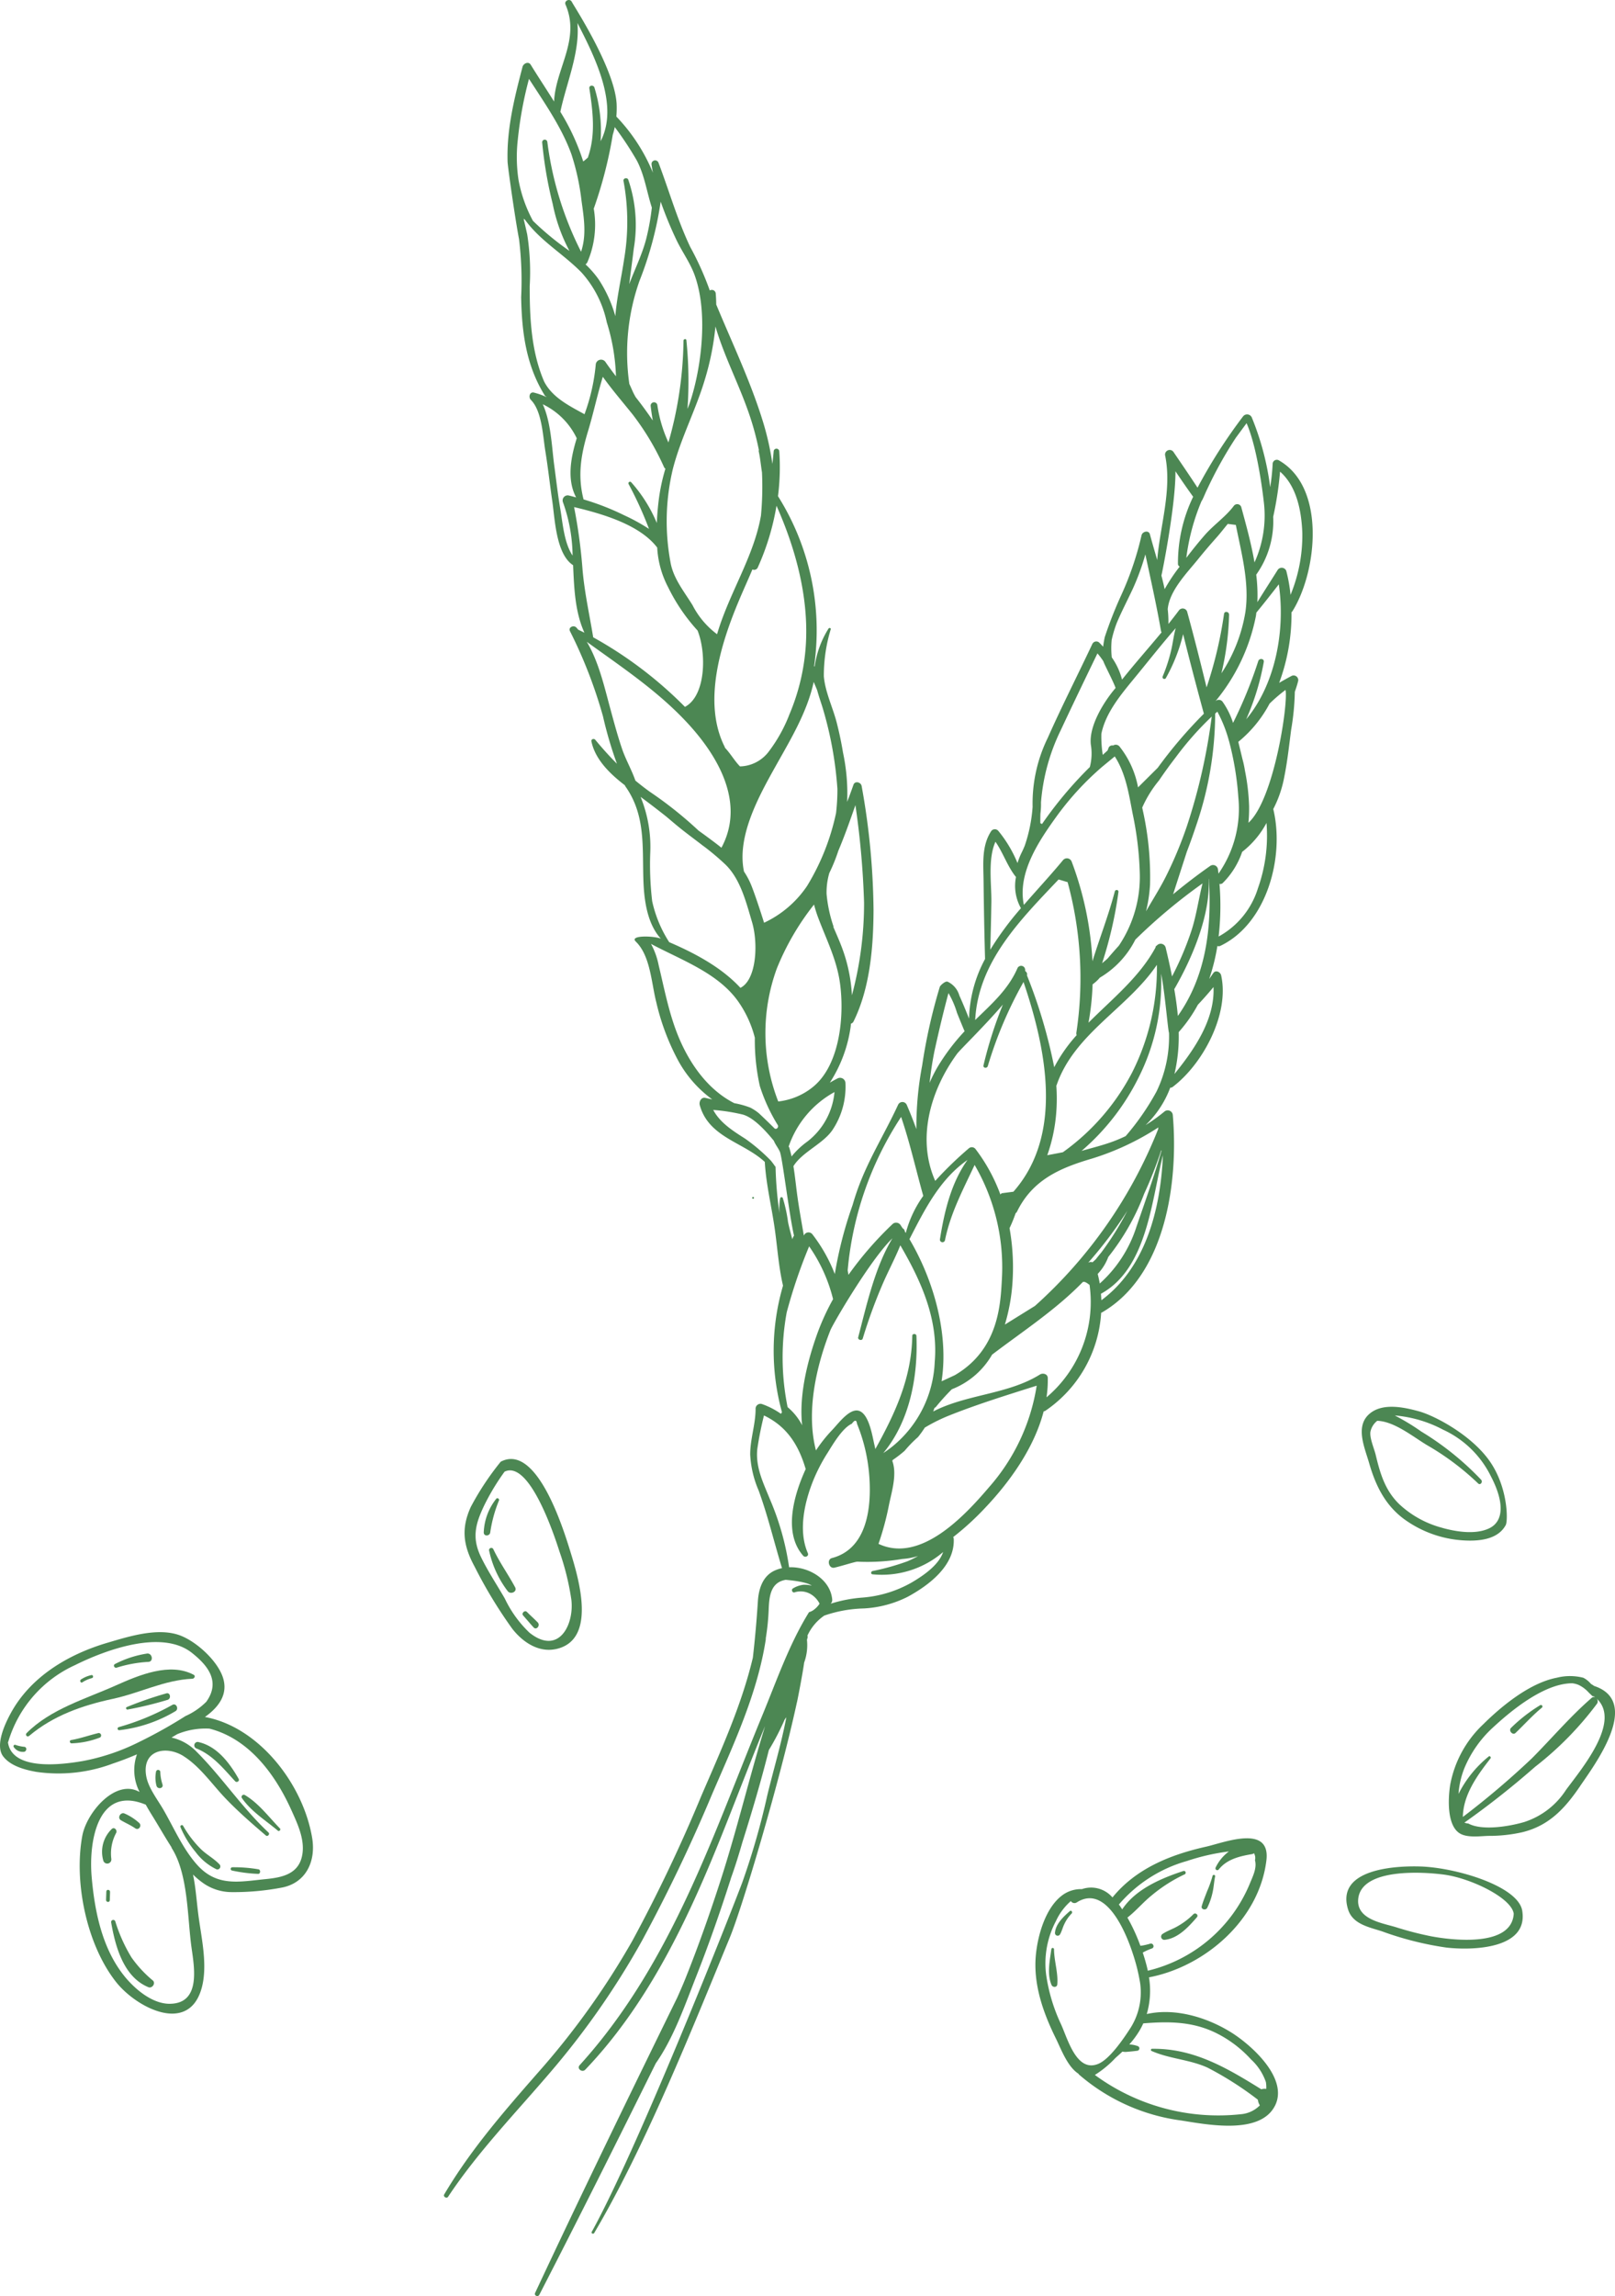 <svg xmlns="http://www.w3.org/2000/svg" xmlns:xlink="http://www.w3.org/1999/xlink" width="216.688" height="307.877" viewBox="0 0 216.688 307.877"><defs><clipPath id="a"><path d="M0,251.7H216.688V-56.174H0Z" transform="translate(0 56.174)" fill="none"></path></clipPath></defs><g transform="translate(0 56.174)"><g transform="translate(0 -56.174)" clip-path="url(#a)"><g transform="translate(59.561 0.001)"><path d="M37.386,188.494l.214-.3c-.658,3.513-1.715,6.993-2.549,10.446a98.806,98.806,0,0,1-3.371,11.729c-2.138,5.662-14.239,36.107-20.191,46.833-.115.208.219.345.334.148,6.835-11.57,13.05-27.152,18.185-39.588,1.754-4.264,6.741-21.1,8.994-31.487.044-.066.828-4.143.987-5.4a6.846,6.846,0,0,0,.378-3.047q.025-.115.066-.247a.535.535,0,0,0,0-.334,6.544,6.544,0,0,1,2.258-2.68A17.443,17.443,0,0,1,48,173.609a14.82,14.82,0,0,0,5.9-1.573c2.861-1.557,6.319-4.182,6.16-7.755a.522.522,0,0,0-.077-.241,36.777,36.777,0,0,0,4.319-3.952c3.316-3.5,6.555-8.029,7.821-12.9a.7.7,0,0,0,.252-.1,17.134,17.134,0,0,0,7.465-13.132.7.7,0,0,0,.1-.033c8.588-4.966,10.287-17.538,9.509-26.511a.686.686,0,0,0-1.085-.46A23.554,23.554,0,0,1,85.8,108.8a13.478,13.478,0,0,0,3.31-5.026.438.438,0,0,0,.307-.082c4.067-3.064,7.673-9.805,6.522-14.973-.1-.455-.734-.773-1.058-.3-.181.263-.367.526-.548.789a26.954,26.954,0,0,0,1.1-4.428.518.518,0,0,0,.411-.022c6.237-2.987,8.638-11.937,7.087-18.339A15.34,15.34,0,0,0,104.41,62.1c.422-2.083.647-4.209.921-6.314a33.867,33.867,0,0,0,.493-5.1,14.607,14.607,0,0,0,.455-1.463.628.628,0,0,0-.855-.674c-.581.307-1.145.619-1.7.948a26.561,26.561,0,0,0,1.655-9.476.485.485,0,0,0,.126-.132c3.3-5.273,4.565-16.667-1.874-20.257a.563.563,0,0,0-.778.428,28.271,28.271,0,0,1-.334,3.2,36.9,36.9,0,0,0-2.466-9.345.687.687,0,0,0-1.162-.164,69.933,69.933,0,0,0-6.122,9.575C91.706,21.7,90.61,20.1,89.519,18.5a.624.624,0,0,0-1.107.444c.965,4.648-.652,9.389-1.052,14.086-.34-1.189-.685-2.351-.981-3.458-.164-.6-1.008-.367-1.118.132a41.6,41.6,0,0,1-2.751,8.084,55.429,55.429,0,0,0-2.192,5.59c-.082.395-.159.828-.214,1.272-.181-.2-.362-.395-.554-.581a.591.591,0,0,0-.9.225c-1.973,4.193-4.089,8.331-5.969,12.567a20,20,0,0,0-2.039,9.263,20.4,20.4,0,0,1-1.052,5.2c-.115.28-.236.559-.373.839a9.013,9.013,0,0,0-.6,1.5,16.8,16.8,0,0,0-2.56-4.3.609.609,0,0,0-.954-.011c-1.337,2.028-1.063,4.418-1.041,6.747q.058,5.212.2,10.424a17.8,17.8,0,0,0-2.148,8c-.411-1.041-.839-2.083-1.3-3.1a2.926,2.926,0,0,0-1.568-1.853c-.318-.137-1,.515-1.052.68a73.781,73.781,0,0,0-2.368,10.54,44.118,44.118,0,0,0-.778,8.55c-.406-1.118-.839-2.214-1.293-3.261a.637.637,0,0,0-1.156-.016c-1.7,3.689-3.848,7.1-5.278,10.923-.312.833-.586,1.677-.828,2.516a53.64,53.64,0,0,0-2.39,9.268,21.338,21.338,0,0,0-3.009-5.333.664.664,0,0,0-1.124.132.138.138,0,0,1-.022.038c-.285-1.688-.6-3.376-.839-5.075-.2-1.4-.329-2.823-.559-4.226,1.173-1.907,3.952-2.971,5.234-4.845a10.417,10.417,0,0,0,1.743-6.369.73.73,0,0,0-.992-.586c-.378.186-.74.389-1.1.6a18.432,18.432,0,0,0,2.779-7.4c.027-.17.038-.34.06-.515a.55.55,0,0,0,.334-.274c2.225-4.483,2.669-10,2.691-14.93a97.564,97.564,0,0,0-1.595-16.651c-.088-.526-.9-.745-1.1-.17-.269.767-.548,1.535-.844,2.291a26.387,26.387,0,0,0-.559-6.621c-.225-1.376-.515-2.74-.86-4.072-.526-2.017-1.535-4.061-1.71-6.144a21.314,21.314,0,0,1,.926-6.308c.044-.186-.219-.23-.3-.088A12.89,12.89,0,0,0,41.4,47.315a.377.377,0,0,0-.071-.06,33.782,33.782,0,0,0-4.85-22.789,30.625,30.625,0,0,0,.17-6.051.378.378,0,0,0-.745-.011c-.049.581-.11,1.156-.175,1.732a36.88,36.88,0,0,0-1.293-5.749c-1.644-5.322-4.105-10.468-6.243-15.62-.005-.51-.027-1.019-.071-1.529a.527.527,0,0,0-.795-.356,40.026,40.026,0,0,0-2.62-5.832c-1.748-3.683-2.828-7.531-4.27-11.323a.484.484,0,0,0-.926.236c.049.378.115.756.186,1.129a24.043,24.043,0,0,0-4.905-7.531,13.073,13.073,0,0,0,.038-1.672c-.252-4.807-5.815-13.28-6-13.685-.241-.537-1.091-.2-.855.351C10-36.771,6.633-32.874,6.436-28.451c-1.036-1.666-2.127-3.3-3.13-4.933-.3-.5-.976-.181-1.1.274C1.109-28.928.056-24.719.2-20.356c.027.7,1.019,7.684,1.535,10.353a45.9,45.9,0,0,1,.285,7.766C2.1,2.444,2.676,6.938,5.2,10.977a.282.282,0,0,0,.2.137.174.174,0,0,1-.016.049,9.329,9.329,0,0,0-1.644-.586c-.592-.148-.762.63-.422.97,1.491,1.485,1.611,4.8,1.935,6.8.367,2.242.608,4.494.937,6.736.356,2.4.493,7.141,2.8,8.638.137,3.146.263,6.286,1.518,9.049-.28-.137-.559-.274-.839-.406h0c-.077-.093-.153-.186-.236-.28-.356-.384-1.129-.055-.86.488a63.257,63.257,0,0,1,4.423,11.4,52.728,52.728,0,0,0,1.874,6.369c-1-1-1.951-2.055-2.91-3.217-.17-.2-.575-.088-.515.208.5,2.444,2.5,4.374,4.494,5.9a.5.5,0,0,0,.06.137c2.669,3.76,2.291,7.9,2.412,12.271.071,2.724.433,6.045,2.346,8.155-.937-.384-4.259-.482-3.36.389,1.973,1.907,2.094,5.579,2.751,8.128a31.349,31.349,0,0,0,2.987,7.92,15.825,15.825,0,0,0,4.522,5.119c-.3-.06-.6-.126-.9-.2-.586-.148-.9.515-.773.976,1.206,4.33,5.859,4.949,8.725,7.607.164,2.916.877,5.848,1.3,8.731.384,2.592.543,5.3,1.145,7.859a31.044,31.044,0,0,0-.137,16.985.56.56,0,0,0-.132.208,10.5,10.5,0,0,0-2.51-1.3.658.658,0,0,0-.9.669c-.011,2.061-.729,4.028-.723,6.084a13.842,13.842,0,0,0,1.129,4.818c1.25,3.425,2.077,6.95,3.14,10.419a4.68,4.68,0,0,0-1.014.334c-1.595.745-2.121,2.466-2.225,4.094-.164,2.554-.384,5.037-.674,7.574-1.529,6.434-4.313,12.5-6.928,18.563a206.7,206.7,0,0,1-9.224,19.369A104.641,104.641,0,0,1,4.178,235.963c-4.544,5.19-8.961,10.266-12.485,16.223-.175.3.334.6.521.312,4.039-6.089,9.235-11.416,13.954-16.969a107.129,107.129,0,0,0,12.019-17.281,218.181,218.181,0,0,0,9.443-19.714c2.894-6.719,6.089-13.488,7.213-20.778a.3.3,0,0,0-.005-.121,31.43,31.43,0,0,0,.4-4.072c.077-1.748.34-3.469,2.28-3.793.005.011,2.691.186,3.5.784a3.811,3.811,0,0,0-1.113-.121,3.506,3.506,0,0,0-1.376.466c-.345.153-.126.691.214.537a2.671,2.671,0,0,1,2.121.252,3.086,3.086,0,0,1,1.195,1.283,3.136,3.136,0,0,1-.784.828,1.876,1.876,0,0,1-.63.307c-2.647,4.253-4.352,9.2-6.232,13.751-2.34,5.667-4.522,11.395-6.889,17.051-4.527,10.814-9.717,21.2-17.654,29.941-.422.466.334,1.047.756.6,7.925-8.281,13.165-18.876,17.473-29.382,2.269-5.536,4.357-11.148,6.648-16.678-2.1,6.829-3.754,13.833-5.952,20.63-1.43,4.434-2.982,8.83-4.713,13.159-.351.877-.734,1.748-1.124,2.62C16.51,238.956,10.1,252.126,3.893,265.39c-.17.362.384.6.565.247,5.305-10.293,10.479-20.652,15.62-31.027,2.423-3.469,3.908-7.8,5.442-11.69,1.661-4.209,3.157-8.484,4.538-12.787.038-.11.071-.219.1-.329.57-1.584,1.074-3.2,1.535-4.812,1.293-4.094,2.516-8.232,3.563-12.4a33.847,33.847,0,0,0,2.127-4.1M19.442,84.5c4.1,2.181,8.906,3.864,11.63,7.624a14.785,14.785,0,0,1,2.3,4.955,28.35,28.35,0,0,0,.669,6.473,23.514,23.514,0,0,0,2.4,5.229c.192.28-.186.7-.449.433-.68-.674-1.376-1.348-2.077-2.006a6.472,6.472,0,0,0-1.14-.751,11.549,11.549,0,0,0-2.159-.6c-3.979-2.022-6.588-6.177-8.024-10.326-.926-2.664-1.463-5.431-2.121-8.166a10.071,10.071,0,0,0-1.03-2.866m-1.4-19.714c1.162.855,2.3,1.732,3.425,2.62.652.548,1.293,1.1,1.957,1.633.877.7,1.8,1.381,2.708,2.077.093.071.181.143.274.219.011.011.027.011.038.016a33.744,33.744,0,0,1,2.976,2.5c2.028,1.957,2.8,5.108,3.579,7.728.85,2.861.6,7.711-1.535,8.8a.076.076,0,0,1-.022.016c-2.532-2.735-6.051-4.62-9.558-6.128A16.706,16.706,0,0,1,19.6,78.78a41.879,41.879,0,0,1-.258-6.528,17.682,17.682,0,0,0-1.3-7.47M10.831,43.994c4.642,3.365,9.383,6.495,13.346,10.72,4.22,4.5,7.969,10.841,4.713,16.892-.7-.57-1.452-1.118-2.231-1.694-.274-.2-.559-.4-.833-.6a52.736,52.736,0,0,0-6.56-5.223c-.674-.488-1.31-.981-1.918-1.485-.493-1.42-1.288-2.8-1.77-4.2-.63-1.842-1.129-3.727-1.639-5.6-.773-2.855-1.529-6.16-3.108-8.808m-1.71-18.07c3.787.9,8.808,2.351,11.153,5.431a12.887,12.887,0,0,0,1.469,5.322,24.647,24.647,0,0,0,3.946,5.8c1.2,2.987,1.135,8.72-1.672,10.227-.005,0-.011.011-.016.016a54.393,54.393,0,0,0-12.315-9.334c-.5-3.047-1.162-5.974-1.43-9.071a71.942,71.942,0,0,0-1.135-8.391m7.333-3.053a49.75,49.75,0,0,1,2.718,5.98,25.688,25.688,0,0,0-3.321-1.825A34.229,34.229,0,0,0,10.393,24.9c-.822-3.184-.356-6,.6-9.153.723-2.39,1.25-4.894,1.984-7.289,1.244,1.737,2.636,3.349,3.979,5.02A35,35,0,0,1,21.2,20.591a.444.444,0,0,0,.175.186,25.588,25.588,0,0,0-.871,4.006c-.132,1.025-.236,2.138-.28,3.283A19.451,19.451,0,0,0,16.8,22.613a.215.215,0,0,0-.345.258M4.918,12.139A9.674,9.674,0,0,1,9.478,16.7c-.11.356-.214.712-.307,1.069-.6,2.264-.882,4.779.225,6.862-.345-.093-.691-.192-1.036-.269a.68.68,0,0,0-.729.921,21.744,21.744,0,0,1,1.288,7.147c-1.135-1.694-1.326-4.357-1.639-6.2-.334-1.957-.559-3.93-.822-5.892-.318-2.346-.422-5.771-1.54-8.2M2.347-12.738c.06.044.121.088.181.126,2.066,2.861,5.108,4.555,7.58,7.07a14.381,14.381,0,0,1,3.4,6.692,26.985,26.985,0,0,1,1.233,7.24c-.5-.652-.987-1.3-1.436-1.957a.718.718,0,0,0-1.272.323,26.1,26.1,0,0,1-1.513,6.719c-2.044-1.124-4.335-2.242-5.431-4.412-1.71-4-1.924-8.413-1.924-12.743a32.467,32.467,0,0,0-.334-6.961c-.159-.713-.318-1.409-.482-2.1m6.445-8.55a31.926,31.926,0,0,1,1.332,6.2c.334,2.357.674,4.555-.066,6.78A45.1,45.1,0,0,1,5.532-23.042a.348.348,0,0,0-.691.082A54.837,54.837,0,0,0,6.25-14.738,22.7,22.7,0,0,0,8.5-8.424,38.3,38.3,0,0,1,3.6-12.458a18.567,18.567,0,0,1-1.929-5.453,20.55,20.55,0,0,1-.1-5.442,51.368,51.368,0,0,1,1.5-8.139c2.1,3.25,4.439,6.571,5.727,10.205m3.88-1.842a19.8,19.8,0,0,0-.817-7.163c-.1-.422-.756-.373-.691.077.471,3.069.86,6.182-.17,9.18a.37.37,0,0,0-.011.077c-.2.186-.411.367-.641.543a29.651,29.651,0,0,0-3.069-6.659c.778-3.754,2.658-7.986,2.285-11.915,2.45,4.73,5.59,11.126,3.113,15.861m6.878,8.884a31.529,31.529,0,0,1-.784,4.313c-.554,2.061-1.507,3.974-2.253,5.963.2-1.589.422-3.173.614-4.779a18.8,18.8,0,0,0-.74-9.224c-.132-.345-.713-.208-.641.164a29.876,29.876,0,0,1,.082,10.5c-.373,2.532-.97,5.07-1.178,7.629a17.727,17.727,0,0,0-2.214-4.889,13.4,13.4,0,0,0-1.787-2.055A.632.632,0,0,0,10.9-6.9a12.709,12.709,0,0,0,.86-7.191,57.548,57.548,0,0,0,2.549-9.9,9.577,9.577,0,0,0,.269-1.036,44.4,44.4,0,0,1,2.965,4.489c1.041,1.99,1.326,4.182,2.006,6.292m4.861,26.828c-.022.06-.044.115-.071.175a54.541,54.541,0,0,0-.148-9.186c-.011-.263-.389-.2-.389.044a51.574,51.574,0,0,1-2.022,13.647,18.157,18.157,0,0,1-1.485-5,.453.453,0,0,0-.9.1c.077.658.175,1.31.285,1.957-.734-1.074-1.5-2.132-2.3-3.14-.121-.219-.241-.438-.345-.658-.17-.367-.323-.74-.5-1.1A29.01,29.01,0,0,1,17.891-4.391a47.545,47.545,0,0,0,2.85-10.638,51.261,51.261,0,0,0,2.072,5.048c.773,1.65,1.891,3.14,2.5,4.856,2.044,5.705.559,13.938-.9,17.708m9.772,14.535c-.954,5.415-4.143,10.167-5.788,15.549-.033.1-.06.2-.093.307a11.282,11.282,0,0,1-3.288-3.891c-1.1-1.787-2.521-3.513-2.932-5.607a30.061,30.061,0,0,1,.3-12.7c1.052-4.078,3.053-7.854,4.264-11.888a36.642,36.642,0,0,0,1.441-7.18c1.08,3.721,2.9,7.262,4.215,10.885a37.834,37.834,0,0,1,1.611,5.684.332.332,0,0,0-.016.2c.2.888.28,1.852.433,2.8a41.566,41.566,0,0,1-.143,5.848m3.771,26.741a20.3,20.3,0,0,1-2.686,4.8,4.976,4.976,0,0,1-3.891,2.033c-.723-.723-1.261-1.71-2.033-2.516a.163.163,0,0,0-.011-.088c-3.02-5.947-.543-13.833,1.9-19.632.565-1.354,1.206-2.746,1.809-4.176A.527.527,0,0,0,33.779,34a33.348,33.348,0,0,0,2.5-8.254c2.538,5.705,4.242,11.975,3.963,18.169a28.407,28.407,0,0,1-2.285,9.942M44.27,66.947a31.077,31.077,0,0,1-3.891,9.789,14.2,14.2,0,0,1-5.766,4.927c-.532-1.7-1.31-4.039-1.759-5.125a10.128,10.128,0,0,0-.937-1.743c-1-4.768,2.066-10.222,4.259-14.151,1.995-3.563,4.226-7.235,5.092-11.268.164.367.318.74.471,1.113.2.745.455,1.485.691,2.225a49.55,49.55,0,0,1,2.022,11.005,27.311,27.311,0,0,1-.181,3.228M46.4,91.386a21.5,21.5,0,0,0-1.019-5.481c-.417-1.283-.954-2.472-1.463-3.65a.254.254,0,0,0-.005-.142,18.553,18.553,0,0,1-.915-4.319A9.278,9.278,0,0,1,43.365,75a23.194,23.194,0,0,0,1.211-2.987c.85-2.006,1.578-4.072,2.291-6.122a113.61,113.61,0,0,1,1.162,13.077A47.584,47.584,0,0,1,46.4,91.386m-5.371,12.408a8.946,8.946,0,0,1-4.516,1.836A25.267,25.267,0,0,1,36.323,87.8a34.711,34.711,0,0,1,4.993-8.577,17.412,17.412,0,0,0,.6,1.88c1.1,2.894,2.444,5.53,2.877,8.632.63,4.483-.022,11.192-3.765,14.058M38.3,113c-.093-.406-.192-.811-.312-1.211a.128.128,0,0,0-.088-.088,13.2,13.2,0,0,1,6.16-7.333A9.463,9.463,0,0,1,40.422,111a10.967,10.967,0,0,0-2.121,2m.1,11.1c-.2-.756-.411-1.513-.57-2.28a19.667,19.667,0,0,0-.707-3.245.187.187,0,0,0-.356.044,8.391,8.391,0,0,0-.093,1.984,52.352,52.352,0,0,1-.521-6.182,10.7,10.7,0,0,0-.636-.866,24.614,24.614,0,0,0-3.409-2.916c-1.677-1.069-3.393-2.143-4.319-3.875a24.984,24.984,0,0,1,3.99.625c1.518.449,3.1,2.242,4.143,3.508.2.51.581.959.806,1.463.334.734,1.261,8.534,1.907,11.285-.066.011-.148.208-.236.455m5.47,8.035a31.712,31.712,0,0,0-2.083,4.527c-1.283,3.552-2.521,8.238-2.066,12.387a7.854,7.854,0,0,0-1.951-2.433,33.511,33.511,0,0,1-.121-12.71,69.987,69.987,0,0,1,3.009-8.851,21.235,21.235,0,0,1,3.212,7.081m-.06,17.484a19.161,19.161,0,0,0-2.236,2.8c-1.348-5.179.027-11.29,1.94-16.124.312-.8,5.344-9.454,8.32-12.321-2.362,3.9-3.469,8.988-4.593,13.274-.093.345.5.515.608.175a68.7,68.7,0,0,1,2.6-7.147c.751-1.77,1.715-3.552,2.444-5.36,2.8,4.79,5.114,9.926,4.615,15.642a15.4,15.4,0,0,1-5.536,11.214,13.6,13.6,0,0,1-1.365,1c3.568-4.286,4.675-10.309,4.445-15.724-.016-.312-.548-.323-.554-.011-.1,5.678-2.275,10.359-4.96,15.2-.033-.159-.06-.318-.1-.477-.28-1.118-.707-4.275-2.138-4.664-1.244-.34-2.762,1.77-3.5,2.527M58.542,143.1c-.038.011-.077.027-.115.038.992-6.308-1.052-13.543-4.308-19.046,2.044-3.968,4.056-8.024,7.788-10.622-2.214,3.1-3.113,6.955-3.7,10.655a.344.344,0,0,0,.68.1c.74-3.639,2.423-6.769,3.974-10.085a27.247,27.247,0,0,1,3.667,15.171c-.186,3.4-.373,9.542-6.319,13.017m-4.237-24.044a15.139,15.139,0,0,0-2.346,4.982c-.038-.066-.082-.126-.126-.192a.563.563,0,0,0-.3-.449c-.1-.153-.2-.312-.3-.46a.716.716,0,0,0-1-.143,46.48,46.48,0,0,0-5.963,6.851c-.044-.208-.077-.411-.11-.619.005-.005.005-.005.005-.011A44.565,44.565,0,0,1,53,107.7c1.189,3.5,1.973,7.032,2.971,10.589m10.54-.356h0a.578.578,0,0,0-.132.1c-.022.022-.038.049-.06.071A23.269,23.269,0,0,0,62.976,112a.622.622,0,0,0-.85-.121,49.189,49.189,0,0,0-4.549,4.4c-2.538-5.711-.6-12.217,2.927-17.04.378-.521,3.661-3.7,6.149-6.6a55.215,55.215,0,0,0-2.6,8.144c-.093.373.482.449.581.088a54.721,54.721,0,0,1,4.79-11.263c3.086,9.1,5.366,20.5-1.359,28.122m4.544-4.894a22.173,22.173,0,0,0,1.2-5.651,24.324,24.324,0,0,0,.016-3.683.7.7,0,0,0,.038-.066c2.379-6.922,9.509-10.293,13.455-16.13a30.958,30.958,0,0,1-3.332,14.453A30.313,30.313,0,0,1,74.7,112.438M91.328,72.159c.488-1.266.926-2.532,1.332-3.743a46.611,46.611,0,0,0,2.477-14.771c0-.011-.005-.011-.005-.022.1-.088.2-.181.3-.263a18.155,18.155,0,0,1,1.518,3.787.708.708,0,0,0,.044.143,39.971,39.971,0,0,1,1.255,7.6,15.2,15.2,0,0,1-2.669,10.189l-.066-.575a.668.668,0,0,0-1.052-.455c-1.7,1.195-3.365,2.466-4.971,3.8m8.418-49.53c.762,3.837,1.836,7.739,1.293,11.619a21.072,21.072,0,0,1-3.228,8.281,37.749,37.749,0,0,0,1.03-7.848c.016-.433-.63-.554-.68-.1a55.559,55.559,0,0,1-2.34,9.833c-.833-3.409-1.688-6.813-2.62-10.194a.634.634,0,0,0-1.074-.153c-.46.625-.943,1.233-1.425,1.842a16.094,16.094,0,0,0-.093-1.979c.219-2.494,2.614-4.894,4.089-6.725.817-1.014,1.666-2,2.532-2.971.455-.515.937-1.145,1.436-1.743M84.789,63.511a12.43,12.43,0,0,0-2.483-5.475.648.648,0,0,0-.86-.137.529.529,0,0,0-.608.3c-.049.121-.088.241-.137.362-.214.2-.433.395-.647.592a15.618,15.618,0,0,1-.186-2.828c.559-2.74,2.494-5.1,4.27-7.262,1.891-2.291,3.743-4.659,5.705-6.906-.241.855-.356,1.754-.532,2.62a21.552,21.552,0,0,1-1.217,3.853.243.243,0,0,0,.444.2,23.168,23.168,0,0,0,2.3-5.864c.877,3.546,1.809,7.087,2.768,10.611a.432.432,0,0,0,.022.049,61.145,61.145,0,0,0-6.2,7.262m.17,1.7c.713-1.058,1.463-2.088,2.242-3.1a41.8,41.8,0,0,1,4.834-5.47,78.318,78.318,0,0,1-3.316,14.65,54.026,54.026,0,0,1-2.768,6.665c-.817,1.65-1.814,3.2-2.729,4.79a19.924,19.924,0,0,0,.537-3.563,40.9,40.9,0,0,0-1-10.1c-.016-.082-.033-.164-.049-.241A15.578,15.578,0,0,1,87.6,62.584m5.843,13.8c-.526,2.077-.811,4.226-1.469,6.276a40.827,40.827,0,0,1-2.625,6.2c-.258-1.293-.543-2.57-.839-3.8a.689.689,0,0,0-1.222-.318.205.205,0,0,0-.148.225c-2.165,4.006-5.81,6.895-9,10.1a34.212,34.212,0,0,0,.548-5.141,5.216,5.216,0,0,0,.976-.9,12.368,12.368,0,0,0,4.763-5.1,74.39,74.39,0,0,1,9.016-7.536M61.512,96.215a28.164,28.164,0,0,0-3.617,4.779,19.905,19.905,0,0,0-1.074,2.132c.082-.718.17-1.436.28-2.143.1-.68.225-1.348.351-2.017.581-2.642,1.2-5.273,1.9-7.87a11.838,11.838,0,0,1,1.145,2.642c.334.828.669,1.655,1.019,2.477M75.34,76.221a48.954,48.954,0,0,1,1.173,20.186.7.7,0,0,0,.038.329,20.594,20.594,0,0,0-3.009,4.3,68.736,68.736,0,0,0-3.661-12.326.47.47,0,0,0-.2-.537,1.066,1.066,0,0,0-.044-.121.54.54,0,0,0-1.025-.3c-1.255,2.888-3.475,4.8-5.673,6.955.4-7.8,6.051-13.422,11.192-18.848m-5.793-.411a.442.442,0,0,0,.077.066,6.094,6.094,0,0,0,.663,4.2,41.272,41.272,0,0,0-4.116,5.563c.06-2.121.115-4.242.148-6.369.033-2.423-.5-5.766.548-8.106,1.025,1.48,1.573,3.217,2.68,4.642M81.665,59.362c1.485,2.285,1.885,5.026,2.4,7.679a44.384,44.384,0,0,1,.954,7.838,16.58,16.58,0,0,1-2.8,9.854c-.515.565-1.014,1.135-1.507,1.715-.236.225-.488.433-.745.641a54.074,54.074,0,0,0,2.192-9.547c.049-.318-.406-.373-.488-.077-.833,3.179-2.028,6.232-3,9.361a44.021,44.021,0,0,0-2.8-13.39.681.681,0,0,0-1.151-.164c-1.666,2.017-3.5,3.979-5.251,6-.888-4.313,2.028-8.6,4.445-11.948a38.882,38.882,0,0,1,6.073-6.582m-.641-15.193a10.059,10.059,0,0,1,.795,1.058c.055.28,1.31,2.658,1.633,3.563a1.106,1.106,0,0,1-.071.1c-1.48,1.743-3.53,5-3.25,7.5a7.15,7.15,0,0,1-.132,3.014,53.262,53.262,0,0,0-6.423,7.651c-.011-.005-.016-.022-.027-.027a.863.863,0,0,0-.192-.088c-.005-.438,0-.86.011-1.283a9.994,9.994,0,0,0,.077-1.513A26.778,26.778,0,0,1,74.392,55.9c1.622-3.464,3.283-6.911,4.949-10.353m8.528-3.009a.515.515,0,0,0,.077.186c-1.754,2.121-3.59,4.182-5.305,6.336a9.108,9.108,0,0,0-1.381-2.987,12.188,12.188,0,0,1-.011-2.324,15.739,15.739,0,0,1,.669-2.247c.658-1.578,1.463-3.1,2.187-4.659A31.961,31.961,0,0,0,85.77,32.27c.734,3.42,1.5,6.813,2.1,10.265m4.313-17.993a20.439,20.439,0,0,0-2.039,9,.41.41,0,0,0,.23.367,23.788,23.788,0,0,0-2.017,3.025c-.126-.614-.274-1.222-.433-1.831.044-.06,1.913-9.317,1.885-13.976.773,1.145,1.562,2.291,2.373,3.415m7.169-9.865c1.206,2.757,1.973,7.6,2.307,10.518a15.211,15.211,0,0,1-1.244,8.155c-.433-2.543-1.135-5.059-1.787-7.459a.574.574,0,0,0-.981-.137c-1.036,1.409-2.691,2.549-3.864,3.88-.877,1-1.71,2.039-2.516,3.1a28.763,28.763,0,0,1,2.05-7.629c.132-.115.548-1.189.74-1.551a54.277,54.277,0,0,1,3.853-6.922M105.249,37.7a20.768,20.768,0,0,0-.575-3.228.658.658,0,0,0-1.124-.159c-.915,1.458-1.847,2.9-2.751,4.363a22.509,22.509,0,0,0-.153-3.689,12.319,12.319,0,0,0,2.275-7.75,46.1,46.1,0,0,0,.921-6.062c2.253,1.973,2.877,5.305,2.987,8.2a20.935,20.935,0,0,1-1.578,8.32M99.3,54.38a33.285,33.285,0,0,0,2.357-7.668c.1-.488-.619-.57-.745-.115a60.012,60.012,0,0,1-3.376,8.27,10.361,10.361,0,0,0-1.409-2.845A.631.631,0,0,0,95.142,52a25.637,25.637,0,0,0,5.464-11.482c.022-.142.038-.29.055-.438,1.025-1.244,2.022-2.516,3.014-3.793.888,6.051-.395,13.324-4.379,18.1M99.6,68.263a19.868,19.868,0,0,0,.088-2.28,28.64,28.64,0,0,0-.559-4.73,13.172,13.172,0,0,0-.334-1.546c-.126-.543-.5-2.066-.554-2.3a16.6,16.6,0,0,0,4.193-5.125,20.17,20.17,0,0,1,2.143-1.836c.384,1.71-1.513,14.678-4.977,17.813m-4,15.248a35.729,35.729,0,0,0,.115-7.054.458.458,0,0,0,.455-.132,10.716,10.716,0,0,0,2.587-4.16,12.1,12.1,0,0,0,3.267-3.88,21.048,21.048,0,0,1-1.151,8.764A11.093,11.093,0,0,1,95.6,83.51M90.127,94.154c-.1-1.206-.28-2.412-.482-3.612a.419.419,0,0,0,.049-.049c2.324-4.028,4.818-9.822,4.571-14.7.005-.005.016-.011.022-.016.422,6.517-.356,13.011-4.16,18.383m-.455,7.794a21.9,21.9,0,0,0,.57-5.623,19.3,19.3,0,0,0,2.57-3.667c.723-.773,1.425-1.557,2.1-2.379.2,4.352-2.56,8.353-5.245,11.669m-6.539,8.32c-.5.236-1.019.466-1.54.663-1.43.543-2.916.9-4.379,1.321a31.23,31.23,0,0,0,7.618-9.767,28.383,28.383,0,0,0,3.053-14c.493,2.329.937,7.739,1.063,7.92a16.842,16.842,0,0,1-1.672,7.876,33.876,33.876,0,0,1-4.143,5.985M66.922,135.545a25.592,25.592,0,0,0,.992-5.256,30.018,30.018,0,0,0-.367-7.673,19.176,19.176,0,0,0,.822-2.017.426.426,0,0,0,.181-.2c2.083-4.264,5.749-5.848,10.063-7.114a35.428,35.428,0,0,0,8.9-4.176c-.005.088-.027.175-.038.263A62.949,62.949,0,0,1,70.961,133.04m7.13-5.782a55.243,55.243,0,0,0,5.262-6.977A39.981,39.981,0,0,1,79.84,125.9c-.247.29-.488.592-.723.893-.148.137-.29.269-.438.4a.672.672,0,0,0-.586.06m9.849-15.045c-.981,3.415-2.214,6.867-3.371,10.233a17.247,17.247,0,0,1-4.922,7.6c-.071-.433-.164-.86-.274-1.282.164-.181.318-.362.449-.532a6.507,6.507,0,0,0,.97-1.748A31.267,31.267,0,0,0,85.611,118a52.783,52.783,0,0,0,2.28-5.81.2.2,0,0,1,.049.022m-8.073,20.071c-.011-.29-.033-.581-.055-.871,6.177-3.376,6.758-12.354,8.314-18.574-.312,7.322-2.368,15.1-8.26,19.446M72.507,145.3a15.283,15.283,0,0,0,.17-2.6c-.011-.548-.674-.7-1.058-.455-4.291,2.675-9.811,2.625-14.321,4.955.071-.159.121-.329.186-.493a.433.433,0,0,0,.2-.143,30.893,30.893,0,0,1,2.121-2.346,10.7,10.7,0,0,0,5.4-4.642c4.138-3.146,8.534-6,12.162-9.728.29-.137.663.2.915.373A16.709,16.709,0,0,1,72.507,145.3M49.964,164.949a38.264,38.264,0,0,0,1.409-5.234c.373-1.814,1.085-4.045.466-5.832-.005-.016-.016-.016-.022-.033.016-.049.033-.1.055-.148a16.573,16.573,0,0,0,1.595-1.228,16.818,16.818,0,0,1,1.8-1.847,14.147,14.147,0,0,0,.91-1.266,22.722,22.722,0,0,1,3.42-1.683c3.749-1.491,7.722-2.713,11.592-3.941a26.842,26.842,0,0,1-6.407,13.631c-3.294,3.869-9.213,10.216-14.815,7.58m-6.423,8.024a.688.688,0,0,0,.208-.586c-.258-2.686-3.13-4.4-5.782-4.3a36.057,36.057,0,0,0-2.576-9.125c-.888-2.2-1.946-4.275-1.688-6.741a45.136,45.136,0,0,1,.893-4.489c3.014,1.441,4.609,3.869,5.574,7.109.005.027.022.038.033.06-1.557,3.393-3.091,8.539-.34,11.647.258.29.789.044.619-.351-1.326-3.031-.438-6.884.756-9.827a23.219,23.219,0,0,1,1.891-3.623c.707-1.129,1.984-3.332,3.256-3.908.395-.537.625-.537.691-.005.148.373.29.751.427,1.129a23.182,23.182,0,0,1,.806,2.916,23.837,23.837,0,0,1,.488,4.79c0,3.754-.959,8.106-5.086,9.186-.734.192-.406,1.458.329,1.288,1.041-.236,2.812-.817,3.108-.806a28.173,28.173,0,0,0,6.007-.362,9.111,9.111,0,0,0,2.116-.395,14.008,14.008,0,0,1-1.409.7,32.335,32.335,0,0,1-4.7,1.315c-.225.055-.274.4-.005.438a12.621,12.621,0,0,0,9.476-2.987c-.592,1.781-2.729,3.206-4.2,4.072a15.811,15.811,0,0,1-6.6,2.033,18.746,18.746,0,0,0-4.286.822" transform="translate(8.344 42.067)" fill="#4c8753"></path></g><g transform="translate(104.054 156.165)"><path d="M.013.28,0,.269C0,.039,0-.082,0-.06,0,.055.008.165.013.28" transform="translate(0.003 0.062)" fill="#4c8753"></path></g><g transform="translate(100.913 160.496)"><path d="M.211.09A.13.13,0,0,1-.046.118.13.13,0,0,1,.211.09" transform="translate(0.047 0.02)" fill="#4c8753"></path></g><g transform="translate(138.924 246.496)"><path d="M26.259,29.359c1.929-3.694-3.168-8.216-5.881-9.9-3.256-2.022-7.525-3.294-11.3-2.444a11.084,11.084,0,0,0,.3-4.922C16.8,10.686,24.149,4.46,25.13-3.575c.6-4.916-5.722-2.384-8.084-1.853C12.266-4.359,7.641-2.507,4.478,1.379A3.773,3.773,0,0,0,.373.267,4.167,4.167,0,0,0-2.132,1C-4.466,2.624-5.541,6.383-5.8,9.107c-.373,3.919.981,7.744,2.7,11.214.658,1.332,1.535,3.749,3,4.686.033.038.049.082.088.121A26.186,26.186,0,0,0,13.7,31.288c3.453.543,10.529,1.951,12.556-1.929M14.546-3.531A28.9,28.9,0,0,1,20.1-4.787a5.845,5.845,0,0,0-1.787,2.17.248.248,0,0,0,.411.263c1.1-1.4,2.834-1.8,4.489-2.077a.457.457,0,0,0,.247-.121,1.229,1.229,0,0,1,.137.943c.3,1.063-.329,2.236-.712,3.19A19.8,19.8,0,0,1,9.219,11.206c-.016-.066-.027-.126-.038-.186-.137-.6-.351-1.376-.636-2.236a1.974,1.974,0,0,1,.274-.159,8.668,8.668,0,0,1,.959-.406c.406-.153.17-.762-.241-.641a7.811,7.811,0,0,1-1.058.252c-.088.011-.17.022-.258.027A24.5,24.5,0,0,0,6.484,4.081c1.162-.9,2.127-2.077,3.283-3a20.33,20.33,0,0,1,4.4-2.8.241.241,0,0,0-.17-.449c-2.938.965-6.407,2.417-8.21,5.146-.148-.219-.29-.449-.449-.647a18.637,18.637,0,0,1,9.213-5.859M-2.395,18.447a23.267,23.267,0,0,1-2.011-6.6,12.086,12.086,0,0,1,1.3-7.3,8,8,0,0,1,2-2.68.571.571,0,0,0,.806.17C3.125-.133,5.733,4.553,7.125,8.658a1.023,1.023,0,0,0,.038.121,25,25,0,0,1,1.025,4.072,8.924,8.924,0,0,1-1.463,6.292c-.86,1.321-2.653,3.924-4.133,4.544-2.888,1.217-4.078-3.2-4.988-5.24M21.787,30.438A28.008,28.008,0,0,1,2.116,25.182,13.845,13.845,0,0,0,4.9,22.88c.312-.269.614-.543.91-.828a1.982,1.982,0,0,0,.647.027c.455-.038.9-.082,1.354-.142a.322.322,0,0,0,.1-.608,3.889,3.889,0,0,0-1.173-.241,12.078,12.078,0,0,0,1.348-1.814,9.822,9.822,0,0,0,.526-1.008c3.447-.28,6.714-.269,9.937,1.376a15.844,15.844,0,0,1,4.505,3.442,7.437,7.437,0,0,1,2.011,3.053,4.41,4.41,0,0,1,.049.915,1.424,1.424,0,0,0-.663.055c-4.6-2.855-9.087-5.525-14.683-5.431-.148,0-.181.23-.044.29,2.417,1.063,5.086,1.14,7.492,2.225A44.593,44.593,0,0,1,23.984,28.5a1.846,1.846,0,0,0,.269.762,4.067,4.067,0,0,1-2.466,1.178" transform="translate(5.86 6.552)" fill="#4c8753"></path></g><g transform="translate(141.55 256.21)"><path d="M1.036,1.443A5,5,0,0,1,2,.056c.181-.17-.038-.5-.236-.329C.943.44-.126,1.426-.23,2.61a.364.364,0,0,0,.685.219C.7,2.4.806,1.892,1.036,1.443" transform="translate(0.231 0.322)" fill="#4c8753"></path></g><g transform="translate(140.746 261.201)"><path d="M.909,4C1.046,2.445.476.834.471-.728A.18.18,0,0,0,.114-.745C-.083.784-.5,2.566.136,4.067c.148.351.734.362.773-.066" transform="translate(0.203 0.893)" fill="#4c8753"></path></g><g transform="translate(161.223 251.399)"><path d="M.6,1.8c-.247.663-.526,1.31-.718,2-.126.449.537.592.729.236a8.768,8.768,0,0,0,.707-2C1.5,1.289,1.526.543,1.68-.2a.176.176,0,0,0-.345-.066A14.89,14.89,0,0,1,.6,1.8" transform="translate(0.134 0.401)" fill="#4c8753"></path></g><g transform="translate(155.784 256.582)"><path d="M1.843,1.377C1.169,1.782.4,2.013-.245,2.457a.431.431,0,0,0,.285.767C1.848,3.059,3.284,1.481,4.4.188c.258-.3-.214-.68-.477-.395A9.637,9.637,0,0,1,1.843,1.377" transform="translate(0.411 0.307)" fill="#4c8753"></path></g><g transform="translate(182.707 188.635)"><path d="M15.793,12.972c.318-.592.312-5.048-2.143-8.566s-7.361-6.1-9.5-6.692c-2.072-.57-5.026-1.2-6.763.449C-4.4-.132-3.1,2.658-2.524,4.685c.86,2.993,2.159,5.634,4.708,7.5a15.048,15.048,0,0,0,7.887,2.834c2.006.126,4.642-.049,5.722-2.05m-8.534.362a13.46,13.46,0,0,1-5.733-3.151C-.392,8.33-1.05,6.067-1.652,3.551c-.2-.833-.833-2.253-.707-3.091a2.48,2.48,0,0,1,.915-1.474C.841-.949,3.379,1.139,5.248,2.257a35.388,35.388,0,0,1,6.84,5.125c.3.3.68-.2.4-.5A38.733,38.733,0,0,0,4.475.432,29.923,29.923,0,0,0,.913-1.727c.4.027.811.082,1.2.142A16.76,16.76,0,0,1,7.385.175a13.365,13.365,0,0,1,6.429,6.27c1.677,3.212,1.88,5.98-.29,6.983-1.82.839-4.379.438-6.265-.093" transform="translate(3.525 2.895)" fill="#4c8753"></path></g><g transform="translate(194.393 224.735)"><path d="M14.407,12.06c1.9-2.8,8.314-11.3,1.869-13.417-.142-.11-.285-.186-.427-.28a3.268,3.268,0,0,0-1.014-.817,7.234,7.234,0,0,0-3.568-.005C7.556-1.752,3.708,1.5,1.423,3.762a14.857,14.857,0,0,0-4.456,8.144c-.269,1.694-.488,5.366,1.25,6.484,1.025.663,2.834.378,3.913.356a20.133,20.133,0,0,0,4.483-.482c3.612-.866,5.755-3.2,7.794-6.2m-15.533-2.4A15.421,15.421,0,0,1,2.848,4.085c2.329-2.148,6.769-5.815,10.518-5.8a3.155,3.155,0,0,1,.817.214A4.3,4.3,0,0,1,15.547-.48c.022.027.055.044.077.071.137.137.28.274.428.406a.126.126,0,0,0,.159.016c.071.049.137.1.2.148a.413.413,0,0,0-.46.082C13.1,2.71,10.6,5.664,7.939,8.338a111.276,111.276,0,0,1-9.273,7.87C-1.285,13.216.628,10.6,2.376,8.36c.115-.148-.093-.4-.241-.258a15.288,15.288,0,0,0-4.05,5.015,11.393,11.393,0,0,1,.789-3.453m8.117,7.2c-1.929.581-5.695,1.25-7.591.225a1.812,1.812,0,0,1-.526-.121A115.128,115.128,0,0,0,8.361,9.484,43.9,43.9,0,0,0,16.67,1.016a.577.577,0,0,0-.027-.658C19.964,3.477,14.467,9.9,12.5,12.592a10.485,10.485,0,0,1-5.514,4.27" transform="translate(3.215 2.691)" fill="#4c8753"></path></g><g transform="translate(202.618 228.622)"><path d="M.588,3.068C1.777,1.939,2.846.727,4.117-.314a.2.2,0,0,0-.236-.334A21.518,21.518,0,0,0-.026,2.4c-.345.367.241,1.019.614.669" transform="translate(0.131 0.685)" fill="#4c8753"></path></g><g transform="translate(180.643 250.264)"><path d="M19.293,4.863C18.756,1.569,10.43-.925,5.613-1.073c-3.151-.1-11.389.252-9.69,5.755C-3.458,6.694-1.189,7.072.51,7.636A42.983,42.983,0,0,0,9.109,9.8c3.464.395,11.027.225,10.183-4.938M6.966,8.267a43.761,43.761,0,0,1-4.626-1.2C.543,6.513-2.943,6.03-2.718,3.334-2.367-.892,5.963-.366,8.835.023c3.557.482,9.032,3.113,9.317,5.245-.285,4.522-8.314,3.557-11.186,3" transform="translate(4.306 1.085)" fill="#4c8753"></path></g><g transform="translate(3.491 223.87)"><path d="M.327,7.287C3.577,4.541,7.49,3.182,11.563,2.305c3.656-.784,6.9-2.527,10.693-2.7.236-.011.46-.367.181-.521-3.2-1.726-7.377.049-10.413,1.4C7.962,2.305,3.226,3.653,0,6.9c-.219.225.077.592.323.384" transform="translate(0.073 1.626)" fill="#4c8753"></path></g><g transform="translate(-0.001 218.856)"><path d="M22.1,39.094c.9-3.146-.044-6.911-.438-10.074-.219-1.721-.334-3.524-.7-5.245a10.528,10.528,0,0,0,1.589,1.3,6.692,6.692,0,0,0,3.623,1.058,34.265,34.265,0,0,0,6.769-.619c3.151-.636,4.527-3.475,4.012-6.615C35.765,11.674,29.819,3.968,22.562,2.652,24.294,1.414,25.736-.3,24.979-2.642c-.756-2.324-3.732-5-6-5.733-2.943-.948-6.67.241-9.487,1.069C4.109-5.722-.972-2.653-3.6,2.351c-.521.987-2.077,4.056-.9,5.59.954,1.239,2.746,1.765,4.423,2.066a20.781,20.781,0,0,0,10.32-1.124c1.063-.356,2.132-.767,3.2-1.222A6.352,6.352,0,0,0,13.8,12.71c-3.217-1.842-7.109,2.735-7.69,5.875-1.151,6.237.6,14.634,4.538,19.61,2.74,3.453,9.685,7.037,11.449.9M-3.855,6.111a.161.161,0,0,0-.016-.055.743.743,0,0,0,.055-.115A16.422,16.422,0,0,1,5.106-4.292c4.122-2.05,11.68-4.85,15.713-1.655,1.836,1.463,4,3.678,1.924,6.56a9.294,9.294,0,0,1-2.79,1.913A64.037,64.037,0,0,1,13.7,6.018,28.537,28.537,0,0,1,6.158,8.561c-2.472.417-9.372,1.43-10.013-2.45m23.562,1.8c2.236,1.409,3.869,3.848,5.7,5.738,1.683,1.748,3.5,3.327,5.338,4.894.23.2.575-.192.351-.4-3.579-3.349-6.275-7.476-9.717-10.9a6.688,6.688,0,0,0-3.3-1.836c.263-.148.515-.307.773-.455a9.919,9.919,0,0,1,4.324-.74c5.19,1.326,8.742,5.947,10.989,10.934.789,1.748,1.732,3.738,1.5,5.711-.34,2.845-2.691,3.31-4.977,3.535-3.5.345-6.489,1.058-9.153-1.9-1.924-2.143-3.1-4.911-4.533-7.394-.773-1.343-2-2.894-2.3-4.439-.685-3.563,2.625-4.253,5.009-2.751m-1.885,33.2c-2.379.005-4.757-2.05-6.149-3.809C8.751,33.6,7.759,28.67,7.364,24.055c-.406-4.752.828-12.315,7.262-9.646.285.515.575,1,.85,1.441.822,1.315,1.661,2.806,2.592,4.253a.407.407,0,0,0,.055.148c2.214,3.508,2.077,9.279,2.642,13.324.367,2.636,1.288,7.52-2.943,7.531" transform="translate(4.933 8.725)" fill="#4c8753"></path></g><g transform="translate(16.916 227.046)"><path d="M4.549.727C5.075.568,4.921-.3,4.39-.144A49.01,49.01,0,0,0-.921,1.692c-.181.071-.077.367.11.334a48.926,48.926,0,0,0,5.36-1.3" transform="translate(1.015 0.162)" fill="#4c8753"></path></g><g transform="translate(9.372 232.373)"><path d="M3.3.5a.323.323,0,0,0-.2-.6C1.87.193.692.62-.563.84c-.285.044-.192.46.082.438A11.44,11.44,0,0,0,3.3.5" transform="translate(0.737 0.112)" fill="#4c8753"></path></g><g transform="translate(15.793 228.546)"><path d="M6.328.745c.51-.29.11-1.145-.406-.85A32.718,32.718,0,0,1-1.252,2.871a.212.212,0,0,0,.077.417A18.869,18.869,0,0,0,6.328.745" transform="translate(1.412 0.166)" fill="#4c8753"></path></g><g transform="translate(10.767 224.608)"><path d="M1.279.337c.252-.066.181-.466-.077-.406A4.072,4.072,0,0,0-.185.517C-.4.665-.229,1.044,0,.9A4.259,4.259,0,0,1,1.279.337" transform="translate(0.285 0.075)" fill="#4c8753"></path></g><g transform="translate(15.285 221.722)"><path d="M3.8.914c.7-.06.5-1.2-.208-1.113A13.927,13.927,0,0,0-.7,1.2c-.312.148-.077.6.23.488A17.187,17.187,0,0,1,3.8.914" transform="translate(0.849 0.204)" fill="#4c8753"></path></g><g transform="translate(1.813 233.955)"><path d="M1.161.224A5.159,5.159,0,0,1-.018-.039a.192.192,0,0,0-.2.307A1.456,1.456,0,0,0,1.106.9c.417-.011.493-.652.055-.68" transform="translate(0.259 0.05)" fill="#4c8753"></path></g><g transform="translate(32.415 240.653)"><path d="M4.2,3.69C2.69,2.15,1.386.341-.494-.777a.293.293,0,0,0-.378.438C.4,1.465,2.284,2.61,3.929,4c.181.153.444-.142.274-.312" transform="translate(0.938 0.824)" fill="#4c8753"></path></g><g transform="translate(26.088 233.588)"><path d="M4.853,4.044C3.647,1.929,1.975-.313-.5-.888a.453.453,0,0,0-.3.855c2.176.888,3.606,2.686,5.179,4.39.208.23.636-.016.466-.312" transform="translate(1.083 0.903)" fill="#4c8753"></path></g><g transform="translate(20.861 237.304)"><path d="M.774,1.628a6.024,6.024,0,0,1-.3-1.677A.289.289,0,0,0-.1-.1a4.265,4.265,0,0,0,.06,1.88c.148.526.965.373.811-.148" transform="translate(0.173 0.363)" fill="#4c8753"></path></g><g transform="translate(24.187 244.707)"><path d="M4.328,4.352c-.773-.844-1.836-1.359-2.642-2.2A14.483,14.483,0,0,1-.588-.861a.2.2,0,0,0-.356.175A13.132,13.132,0,0,0,1.1,2.669,7.627,7.627,0,0,0,3.906,4.982a.4.4,0,0,0,.422-.63" transform="translate(0.966 0.971)" fill="#4c8753"></path></g><g transform="translate(30.959 250.379)"><path d="M3.058.229A19.431,19.431,0,0,0-.455-.05.223.223,0,0,0-.493.394,19.876,19.876,0,0,0,3.014.838c.3-.016.329-.532.044-.608" transform="translate(0.683 0.051)" fill="#4c8753"></path></g><g transform="translate(15.995 243.133)"><path d="M2.168,1.049A7.106,7.106,0,0,0,.2-.206C-.326-.392-.77.4-.255.709c.641.378,1.31.658,1.924,1.085.482.329.943-.384.5-.745" transform="translate(0.484 0.234)" fill="#4c8753"></path></g><g transform="translate(13.685 245.141)"><path d="M1.023,3.364A5.822,5.822,0,0,1,1.664-.1c.214-.367-.247-.882-.586-.537a4.246,4.246,0,0,0-1.14,4.2.552.552,0,0,0,1.085-.2" transform="translate(0.228 0.751)" fill="#4c8753"></path></g><g transform="translate(14.229 253.411)"><path d="M.412,1.139.445.02c.011-.334-.493-.378-.5-.049C-.07.344-.081.722-.092,1.089c-.011.334.493.384.5.049" transform="translate(0.092 0.254)" fill="#4c8753"></path></g><g transform="translate(14.908 257.443)"><path d="M4.58,6.643A15.991,15.991,0,0,1,1.713,3.551,21.312,21.312,0,0,1-.452-1.255a.287.287,0,0,0-.565.1c.559,3.234,1.666,7.333,5,8.693.482.2,1.014-.5.6-.9" transform="translate(1.022 1.482)" fill="#4c8753"></path></g><g transform="translate(62.333 195.638)"><path d="M10.011,20.838c5.6-1.195,3.036-9.537,1.935-13.121C10.981,4.593,7.435-6.807,2.618-4.291A37.233,37.233,0,0,0-1.394,1.765c-1.337,2.916-1.014,5.223.515,8.029A61.965,61.965,0,0,0,4.158,18.1c1.392,1.792,3.524,3.234,5.853,2.735M6.5,18.662a15.46,15.46,0,0,1-3.338-4.609C2.1,12.212.891,10.4-.035,8.485-1.3,5.87-.758,4,.42,1.535A30.747,30.747,0,0,1,3.133-2.954C6.476-4.56,9.82,5.629,10.51,7.789a34.6,34.6,0,0,1,1.584,6.434c.395,3.327-1.688,7.514-5.59,4.439" transform="translate(2.234 4.651)" fill="#4c8753"></path></g><g transform="translate(64.897 200.898)"><path d="M.713,3.786A18.2,18.2,0,0,1,1.886-.533C2-.752,1.662-.966,1.519-.763A7.717,7.717,0,0,0-.152,3.758c.027.537.751.488.866.027" transform="translate(0.159 0.845)" fill="#4c8753"></path></g><g transform="translate(65.621 207.556)"><path d="M2.852,4.312C1.932,2.6.775.99-.058-.769A.3.3,0,0,0-.622-.55a13.661,13.661,0,0,0,2.5,5.41c.384.46,1.3.071.976-.548" transform="translate(0.637 0.962)" fill="#4c8753"></path></g><g transform="translate(70.109 216.047)"><path d="M1.661,1.223C1.195.741.685.3.208-.185-.071-.47-.564.006-.29.3.192.829.636,1.388,1.118,1.908c.384.411.937-.28.543-.685" transform="translate(0.371 0.273)" fill="#4c8753"></path></g></g></g></svg>